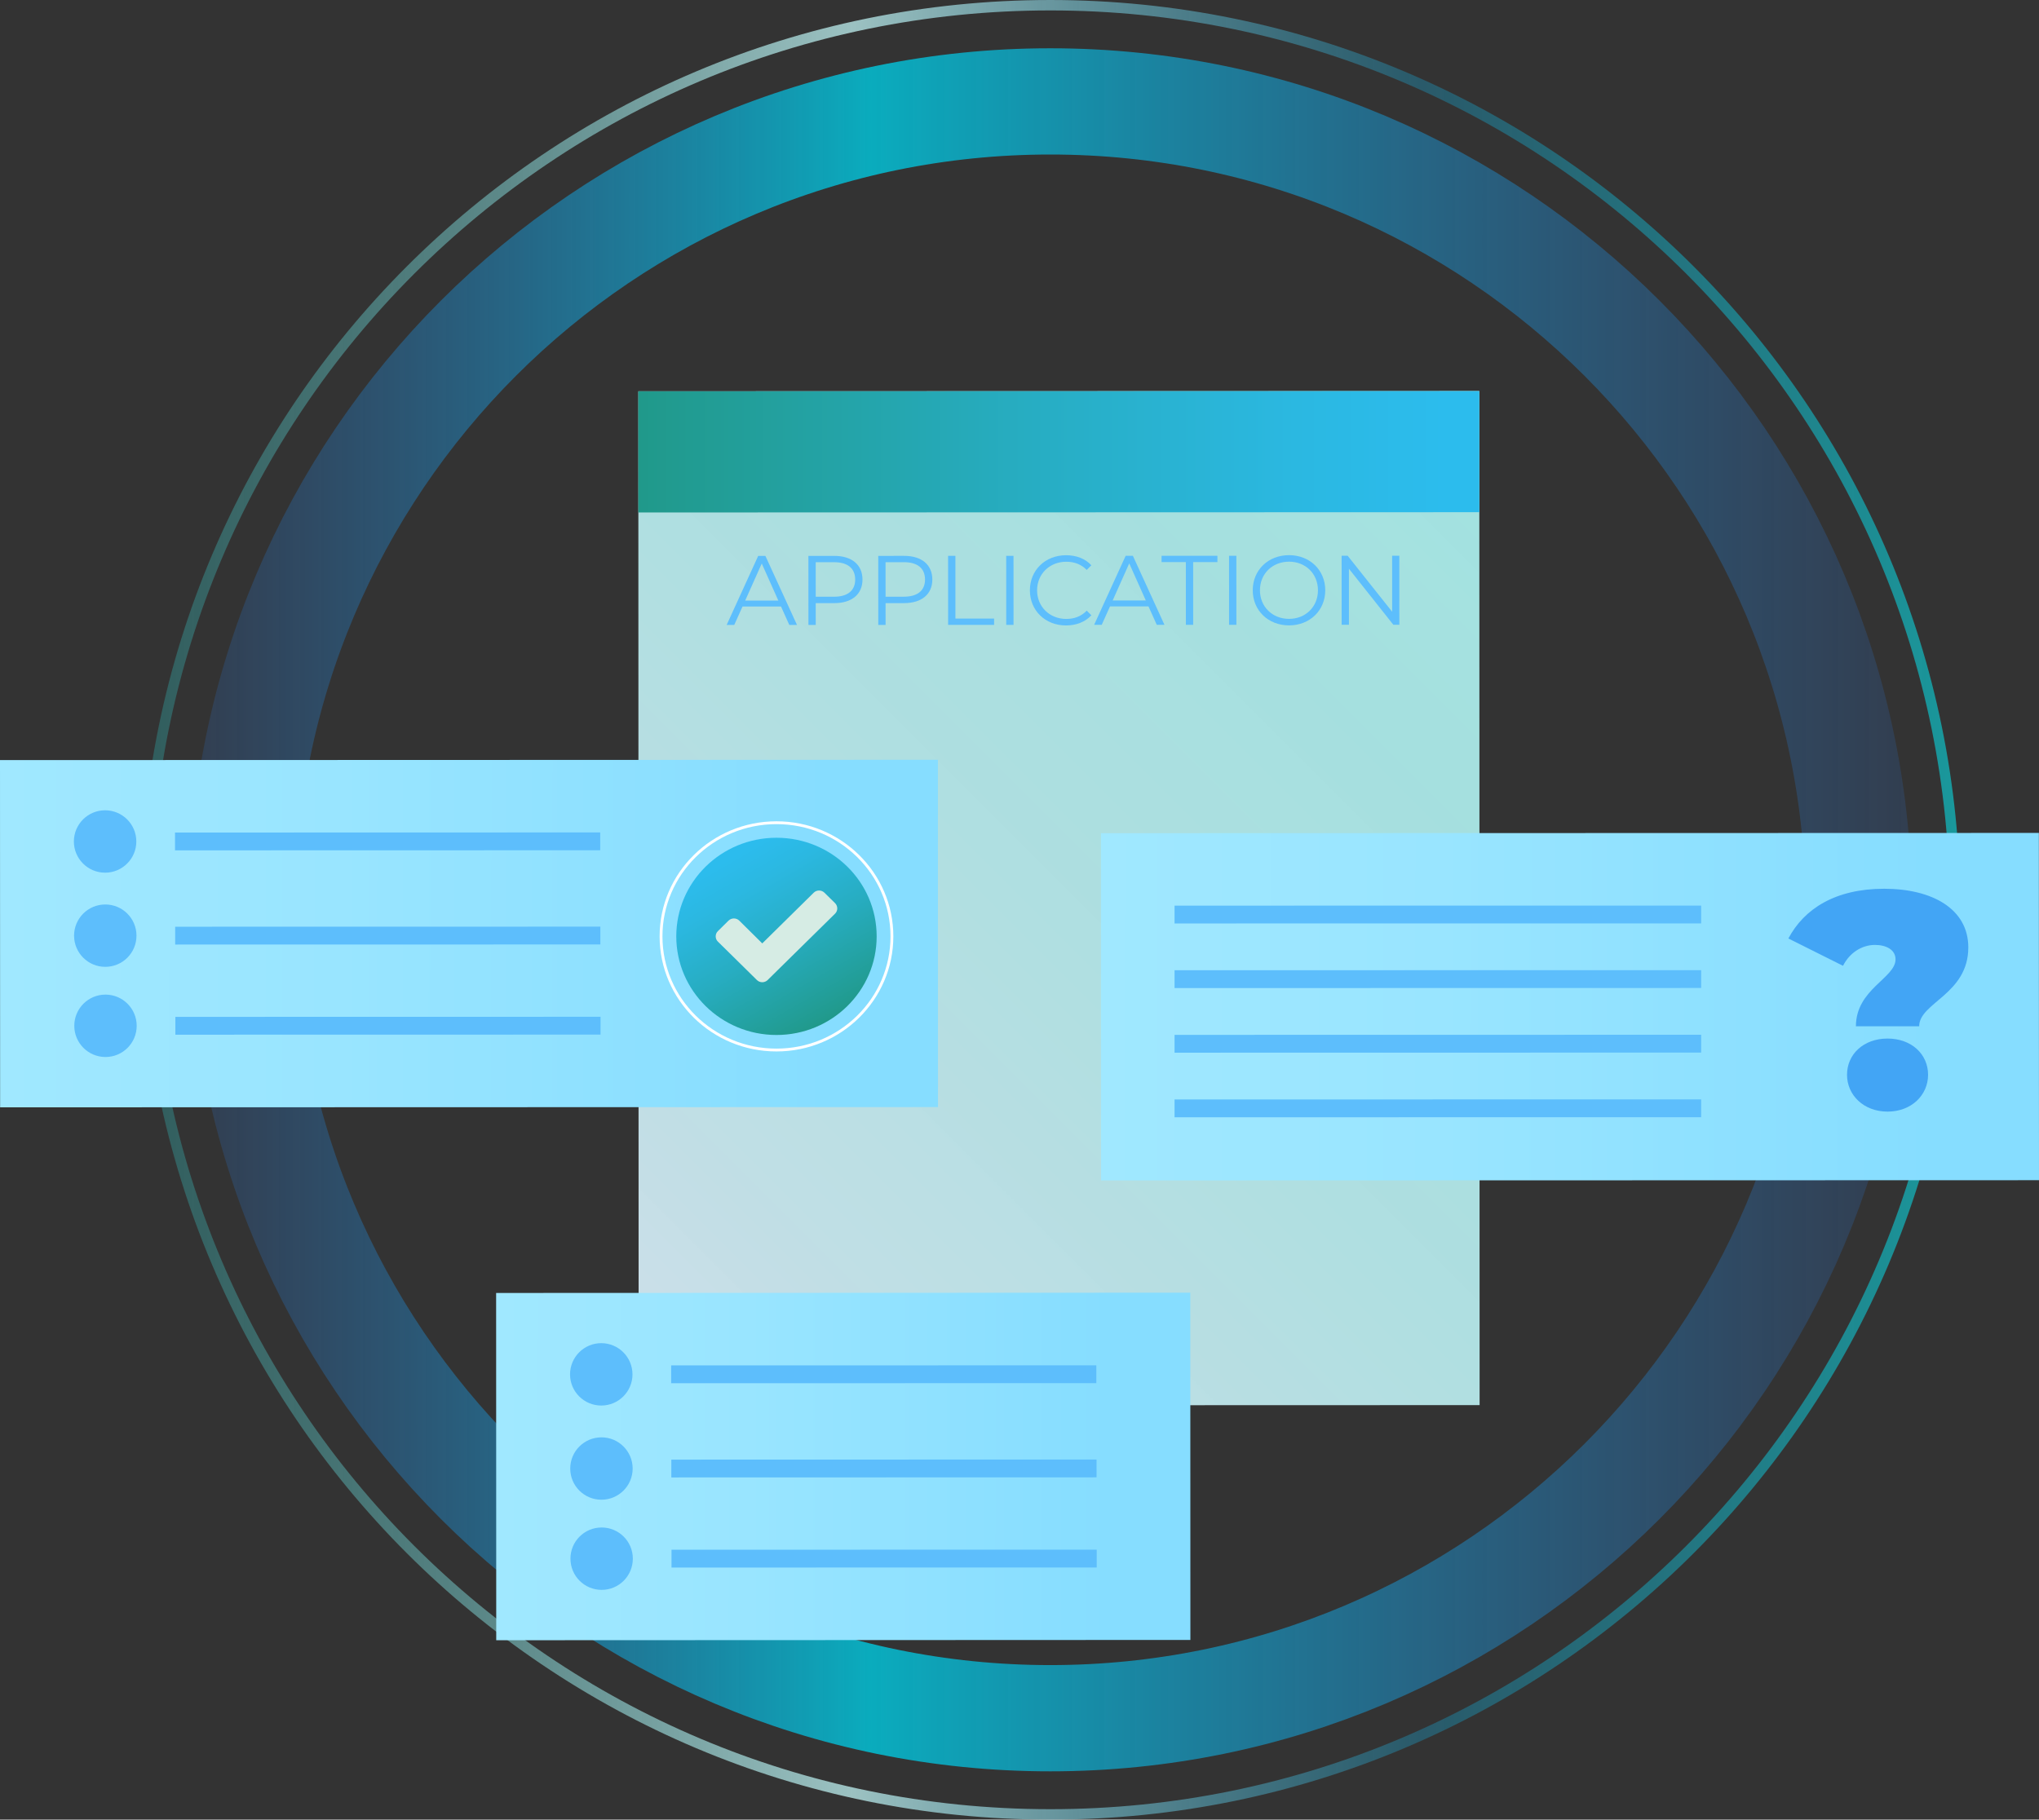 <?xml version="1.0" encoding="utf-8"?>
<!-- Generator: Adobe Illustrator 16.0.4, SVG Export Plug-In . SVG Version: 6.00 Build 0)  -->
<!DOCTYPE svg PUBLIC "-//W3C//DTD SVG 1.1//EN" "http://www.w3.org/Graphics/SVG/1.1/DTD/svg11.dtd">
<svg version="1.1" id="Layer_1" xmlns="http://www.w3.org/2000/svg" xmlns:xlink="http://www.w3.org/1999/xlink" x="0px" y="0px"
	 width="700.104px" height="624.919px" viewBox="0 0 700.104 624.919" enable-background="new 0 0 700.104 624.919"
	 xml:space="preserve">
<rect x="0" y="0" width="700.104" height="624.919" fill="#333333" stroke="none"/>
<g>
	<g>
		<linearGradient id="SVGID_1_" gradientUnits="userSpaceOnUse" x1="204.348" y1="467.723" x2="522.86" y2="149.21">
			<stop  offset="0" style="stop-color:#DFF2FE;stop-opacity:0.9"/>
			<stop  offset="0.179" style="stop-color:#CDEEF5;stop-opacity:0.918"/>
			<stop  offset="0.479" style="stop-color:#B6E8EA;stop-opacity:0.948"/>
			<stop  offset="0.76" style="stop-color:#A8E4E3;stop-opacity:0.976"/>
			<stop  offset="1" style="stop-color:#A3E3E1"/>
		</linearGradient>
		<polygon fill="url(#SVGID_1_)" points="508.035,482.566 219.281,482.656 219.172,134.367 507.926,134.276 		"/>
		<linearGradient id="SVGID_2_" gradientUnits="userSpaceOnUse" x1="219.172" y1="155.161" x2="507.941" y2="155.161">
			<stop  offset="0" style="stop-color:#20998A"/>
			<stop  offset="0.044" style="stop-color:#219B90"/>
			<stop  offset="0.463" style="stop-color:#27ADC2"/>
			<stop  offset="0.781" style="stop-color:#2BB8E1"/>
			<stop  offset="0.958" style="stop-color:#2CBCED"/>
		</linearGradient>
		<polygon fill="url(#SVGID_2_)" points="507.941,175.908 219.181,176.001 219.172,134.404 507.926,134.32 		"/>
		<g>
			<path fill="#5DBEFC" d="M268.163,208.292l-13.211,0.004l-2.844,6.336l-2.609,0.001l10.832-23.715l2.475-0.001l10.848,23.709
				h-2.643L268.163,208.292z M267.247,206.261l-5.694-12.735l-5.687,12.738L267.247,206.261z"/>
			<path fill="#5DBEFC" d="M296.14,199.038c0.001,5.047-3.656,8.097-9.687,8.099l-6.368,0.002l0.003,7.486h-2.507l-0.008-23.712
				l8.875-0.002C292.478,190.909,296.138,193.957,296.14,199.038z M293.632,199.038c0-3.794-2.508-5.961-7.25-5.959l-6.301,0.002
				l0.004,11.855l6.301-0.002C291.128,204.932,293.634,202.763,293.632,199.038z"/>
			<path fill="#5DBEFC" d="M320.121,199.03c0.001,5.047-3.655,8.097-9.686,8.099l-6.37,0.002l0.004,7.486l-2.508,0.001
				l-0.007-23.712l8.876-0.003C316.46,190.901,320.119,193.949,320.121,199.03z M317.614,199.031
				c-0.001-3.794-2.509-5.961-7.252-5.96l-6.301,0.002l0.004,11.855l6.302-0.002C315.109,204.925,317.614,202.756,317.614,199.031z"
				/>
			<path fill="#5DBEFC" d="M325.536,190.899l2.507-0.001l0.007,21.544l13.279-0.004l0.001,2.168l-15.786,0.005L325.536,190.899z"/>
			<path fill="#5DBEFC" d="M345.487,190.892h2.507l0.008,23.712h-2.507L345.487,190.892z"/>
			<path fill="#5DBEFC" d="M353.62,202.746c-0.002-6.944,5.28-12.061,12.428-12.062c3.455-0.001,6.572,1.149,8.673,3.452
				l-1.591,1.593c-1.932-1.964-4.304-2.811-7.014-2.81c-5.725,0.002-10.025,4.203-10.023,9.826
				c0.002,5.624,4.305,9.823,10.029,9.821c2.709-0.001,5.082-0.848,7.012-2.848l1.593,1.591c-2.101,2.305-5.216,3.491-8.705,3.492
				C358.908,214.803,353.622,209.69,353.62,202.746z"/>
			<path fill="#5DBEFC" d="M394.338,208.254l-13.211,0.005l-2.845,6.335l-2.607,0.001l10.832-23.715l2.474-0.001l10.848,23.709
				l-2.643,0.001L394.338,208.254z M393.423,206.223l-5.695-12.735l-5.687,12.738L393.423,206.223z"/>
			<path fill="#5DBEFC" d="M407.171,193.042l-8.333,0.002l-0.001-2.168l19.173-0.006l0.001,2.168l-8.333,0.003l0.007,21.544
				l-2.507,0.001L407.171,193.042z"/>
			<path fill="#5DBEFC" d="M422.005,190.87l2.507-0.001l0.008,23.712l-2.507,0.001L422.005,190.87z"/>
			<path fill="#5DBEFC" d="M430.139,202.722c-0.002-6.91,5.28-12.06,12.462-12.062c7.113-0.003,12.434,5.11,12.436,12.055
				s-5.314,12.061-12.428,12.063C435.427,214.781,430.141,209.633,430.139,202.722z M452.529,202.716
				c-0.002-5.656-4.237-9.822-9.928-9.82c-5.725,0.001-9.992,4.17-9.99,9.826c0.002,5.657,4.271,9.822,9.996,9.821
				C448.298,212.542,452.53,208.374,452.529,202.716z"/>
			<path fill="#5DBEFC" d="M480.471,190.852l0.007,23.712l-2.066,0.001l-15.249-19.236l0.006,19.24l-2.507,0.001l-0.008-23.712
				l2.066-0.001l15.283,19.236l-0.006-19.24L480.471,190.852z"/>
		</g>
	</g>
	<g>
		<linearGradient id="SVGID_3_" gradientUnits="userSpaceOnUse" x1="64.722" y1="312.459" x2="656.481" y2="312.459">
			<stop  offset="0" style="stop-color:#2C79E6;stop-opacity:0.2"/>
			<stop  offset="0.041" style="stop-color:#2782E5;stop-opacity:0.283"/>
			<stop  offset="0.396" style="stop-color:#00CAE0"/>
			<stop  offset="1" style="stop-color:#2C79E6;stop-opacity:0.2"/>
		</linearGradient>
		<path opacity="0.8" fill="none" stroke="url(#SVGID_3_)" stroke-width="36.487" stroke-miterlimit="10" d="M638.238,312.455
			c0,153.339-124.303,277.639-277.632,277.639c-153.339,0-277.642-124.3-277.642-277.639c0-153.328,124.303-277.631,277.642-277.631
			C513.936,34.824,638.238,159.126,638.238,312.455z"/>
		<linearGradient id="SVGID_4_" gradientUnits="userSpaceOnUse" x1="48.144" y1="312.459" x2="673.07" y2="312.459">
			<stop  offset="0" style="stop-color:#2C9696;stop-opacity:0.6"/>
			<stop  offset="0.204" style="stop-color:#80CECE;stop-opacity:0.809"/>
			<stop  offset="0.391" style="stop-color:#C9FFFF"/>
			<stop  offset="0.704" style="stop-color:#1B95BD;stop-opacity:0.565"/>
			<stop  offset="1" style="stop-color:#05ECF3;stop-opacity:0.786"/>
		</linearGradient>
		<path opacity="0.7" fill="none" stroke="url(#SVGID_4_)" stroke-width="3.581" stroke-miterlimit="10" d="M671.28,312.455
			c0,171.584-139.1,310.674-310.674,310.674S49.934,484.039,49.934,312.455c0-171.576,139.099-310.664,310.673-310.664
			S671.28,140.878,671.28,312.455z"/>
	</g>
	<g>
		
			<linearGradient id="SVGID_5_" gradientUnits="userSpaceOnUse" x1="172.481" y1="8132.774" x2="410.941" y2="8132.774" gradientTransform="matrix(1 -2.000000e-04 -2.000000e-04 0.307 -0.546 -1993.069)">
			<stop  offset="0" style="stop-color:#A0E8FF"/>
			<stop  offset="0.361" style="stop-color:#99E5FF"/>
			<stop  offset="0.882" style="stop-color:#86DDFF"/>
			<stop  offset="0.883" style="stop-color:#86DDFF"/>
		</linearGradient>
		<polygon fill="url(#SVGID_5_)" points="408.729,563.214 170.386,563.314 170.348,444.05 408.696,443.956 		"/>
		<g>
			
				<line fill="none" stroke="#5DBEFC" stroke-width="6.122" stroke-miterlimit="10" x1="230.441" y1="471.988" x2="376.432" y2="471.962"/>
			<path fill="#5DBEFC" d="M217.168,471.998c0,5.919-4.806,10.715-10.715,10.715c-5.918,0-10.725-4.787-10.725-10.705
				c0-5.919,4.797-10.715,10.715-10.722C212.362,461.286,217.156,466.082,217.168,471.998z"/>
		</g>
		<g>
			
				<line fill="none" stroke="#5DBEFC" stroke-width="6.122" stroke-miterlimit="10" x1="230.504" y1="504.347" x2="376.507" y2="504.309"/>
			<path fill="#5DBEFC" d="M217.229,504.347c-0.008,5.915-4.802,10.711-10.72,10.711c-5.919,0.01-10.715-4.786-10.715-10.711
				c0-5.912,4.787-10.709,10.715-10.709C212.415,493.619,217.213,498.428,217.229,504.347z"/>
		</g>
		<g>
			
				<line fill="none" stroke="#5DBEFC" stroke-width="6.122" stroke-miterlimit="10" x1="230.57" y1="535.289" x2="376.561" y2="535.269"/>
			<path fill="#5DBEFC" d="M217.287,535.3c0,5.926-4.788,10.723-10.705,10.723s-10.713-4.797-10.713-10.716
				c-0.012-5.919,4.785-10.712,10.692-10.712C212.491,524.585,217.287,529.388,217.287,535.3z"/>
		</g>
	</g>
	<g>
		
			<linearGradient id="SVGID_6_" gradientUnits="userSpaceOnUse" x1="380.059" y1="7618.602" x2="702.212" y2="7618.602" gradientTransform="matrix(1 -2.000000e-04 -2.000000e-04 0.307 -0.546 -1993.069)">
			<stop  offset="0" style="stop-color:#A0E8FF"/>
			<stop  offset="0.361" style="stop-color:#99E5FF"/>
			<stop  offset="0.882" style="stop-color:#86DDFF"/>
			<stop  offset="0.883" style="stop-color:#86DDFF"/>
		</linearGradient>
		<polygon fill="url(#SVGID_6_)" points="700.104,405.321 378.056,405.412 378.027,286.147 700.064,286.056 		"/>
		<g>
			
				<line fill="none" stroke="#5DBEFC" stroke-width="6.122" stroke-miterlimit="10" x1="403.295" y1="314.088" x2="584.102" y2="314.07"/>
		</g>
		<g>
			
				<line fill="none" stroke="#5DBEFC" stroke-width="6.122" stroke-miterlimit="10" x1="403.295" y1="336.277" x2="584.102" y2="336.246"/>
		</g>
		<g>
			
				<line fill="none" stroke="#5DBEFC" stroke-width="6.122" stroke-miterlimit="10" x1="403.295" y1="358.466" x2="584.102" y2="358.435"/>
		</g>
		<g>
			
				<line fill="none" stroke="#5DBEFC" stroke-width="6.122" stroke-miterlimit="10" x1="403.295" y1="380.656" x2="584.102" y2="380.625"/>
		</g>
		<g>
			<path fill="#42A5F5" d="M650.844,329.475c0-3.269-3.163-4.955-7.063-4.955c-4.533,0-8.75,2.741-10.965,7.169l-18.764-9.383
				c5.376-10.121,16.023-17.078,32.892-17.078c16.552,0,28.886,6.957,28.886,20.136c0,16.129-16.867,18.976-16.867,27.094h-21.718
				C637.244,339.701,650.844,335.906,650.844,329.475z M634.188,369.114c0-7.063,5.692-12.439,13.915-12.439
				c8.224,0,13.916,5.376,13.916,12.439c0,6.958-5.692,12.651-13.916,12.651C639.88,381.765,634.188,376.072,634.188,369.114z"/>
		</g>
	</g>
	<g>
		<g>
			
				<linearGradient id="SVGID_7_" gradientUnits="userSpaceOnUse" x1="2.015" y1="7536.559" x2="324.165" y2="7536.559" gradientTransform="matrix(1 -2.000000e-04 -2.000000e-04 0.307 -0.546 -1993.069)">
				<stop  offset="0" style="stop-color:#A0E8FF"/>
				<stop  offset="0.361" style="stop-color:#99E5FF"/>
				<stop  offset="0.882" style="stop-color:#86DDFF"/>
				<stop  offset="0.883" style="stop-color:#86DDFF"/>
			</linearGradient>
			<polygon fill="url(#SVGID_7_)" points="322.072,380.21 0.037,380.301 0,261.045 322.035,260.943 			"/>
			<g>
				
					<line fill="none" stroke="#5DBEFC" stroke-width="6.122" stroke-miterlimit="10" x1="60.09" y1="288.984" x2="206.084" y2="288.947"/>
				<path fill="#5DBEFC" d="M46.807,288.997c0,5.906-4.805,10.712-10.725,10.712c-5.908,0-10.715-4.797-10.715-10.712
					c0-5.919,4.807-10.716,10.715-10.716C42.002,278.281,46.807,283.066,46.807,288.997z"/>
			</g>
			<g>
				
					<line fill="none" stroke="#5DBEFC" stroke-width="6.122" stroke-miterlimit="10" x1="60.146" y1="321.33" x2="206.137" y2="321.305"/>
				<path fill="#5DBEFC" d="M46.862,321.33c0,5.932-4.786,10.716-10.714,10.716c-5.909,0.009-10.705-4.784-10.715-10.702
					c0-5.92,4.796-10.716,10.705-10.716C42.059,310.619,46.862,315.423,46.862,321.33z"/>
			</g>
			<g>
				
					<line fill="none" stroke="#5DBEFC" stroke-width="6.122" stroke-miterlimit="10" x1="60.213" y1="352.288" x2="206.202" y2="352.259"/>
				<path fill="#5DBEFC" d="M46.936,352.288c0,5.929-4.796,10.725-10.715,10.725c-5.916,0-10.712-4.796-10.712-10.706
					c-0.01-5.918,4.787-10.725,10.706-10.725C42.132,341.582,46.926,346.388,46.936,352.288z"/>
			</g>
		</g>
		<g>
			<linearGradient id="SVGID_8_" gradientUnits="userSpaceOnUse" x1="283.611" y1="351.034" x2="249.603" y2="292.131">
				<stop  offset="0" style="stop-color:#20998A"/>
				<stop  offset="0.044" style="stop-color:#219B90"/>
				<stop  offset="0.463" style="stop-color:#27ADC2"/>
				<stop  offset="0.781" style="stop-color:#2BB8E1"/>
				<stop  offset="0.958" style="stop-color:#2CBCED"/>
			</linearGradient>
			<path fill="url(#SVGID_8_)" d="M301.006,321.582c0,18.702-15.398,33.869-34.396,33.869s-34.406-15.167-34.406-33.869
				c0-18.71,15.408-33.867,34.406-33.867S301.006,302.872,301.006,321.582z"/>
			<path fill="none" stroke="#FFFFFF" stroke-width="0.975" stroke-miterlimit="10" d="M306.247,321.582
				c0,21.559-17.753,39.035-39.638,39.035c-21.892,0-39.639-17.477-39.639-39.035c0-21.557,17.747-39.033,39.639-39.033
				C288.494,282.548,306.247,300.025,306.247,321.582z"/>
			<g>
				<path fill="#D6ECE4" d="M286.729,313.781l-19.508,19.201l-3.656,3.609c-0.488,0.482-1.167,0.742-1.835,0.742
					c-0.675,0-1.343-0.26-1.835-0.742l-3.656-3.609l-9.749-9.602c-0.494-0.471-0.753-1.129-0.753-1.799
					c0-0.665,0.259-1.336,0.753-1.8l3.665-3.618c0.482-0.471,1.159-0.74,1.827-0.74c0.677,0,1.354,0.27,1.837,0.74l7.911,7.831
					l17.673-17.424c0.483-0.479,1.159-0.739,1.824-0.739c0.671,0,1.349,0.26,1.832,0.739l3.67,3.603
					c0.483,0.479,0.753,1.15,0.753,1.809S287.212,313.308,286.729,313.781z"/>
			</g>
		</g>
	</g>
</g>
<rect id="_x3C_Slice_x3E__28_" x="-143.036" y="-84.657" fill="none" width="936" height="804"/>
</svg>
